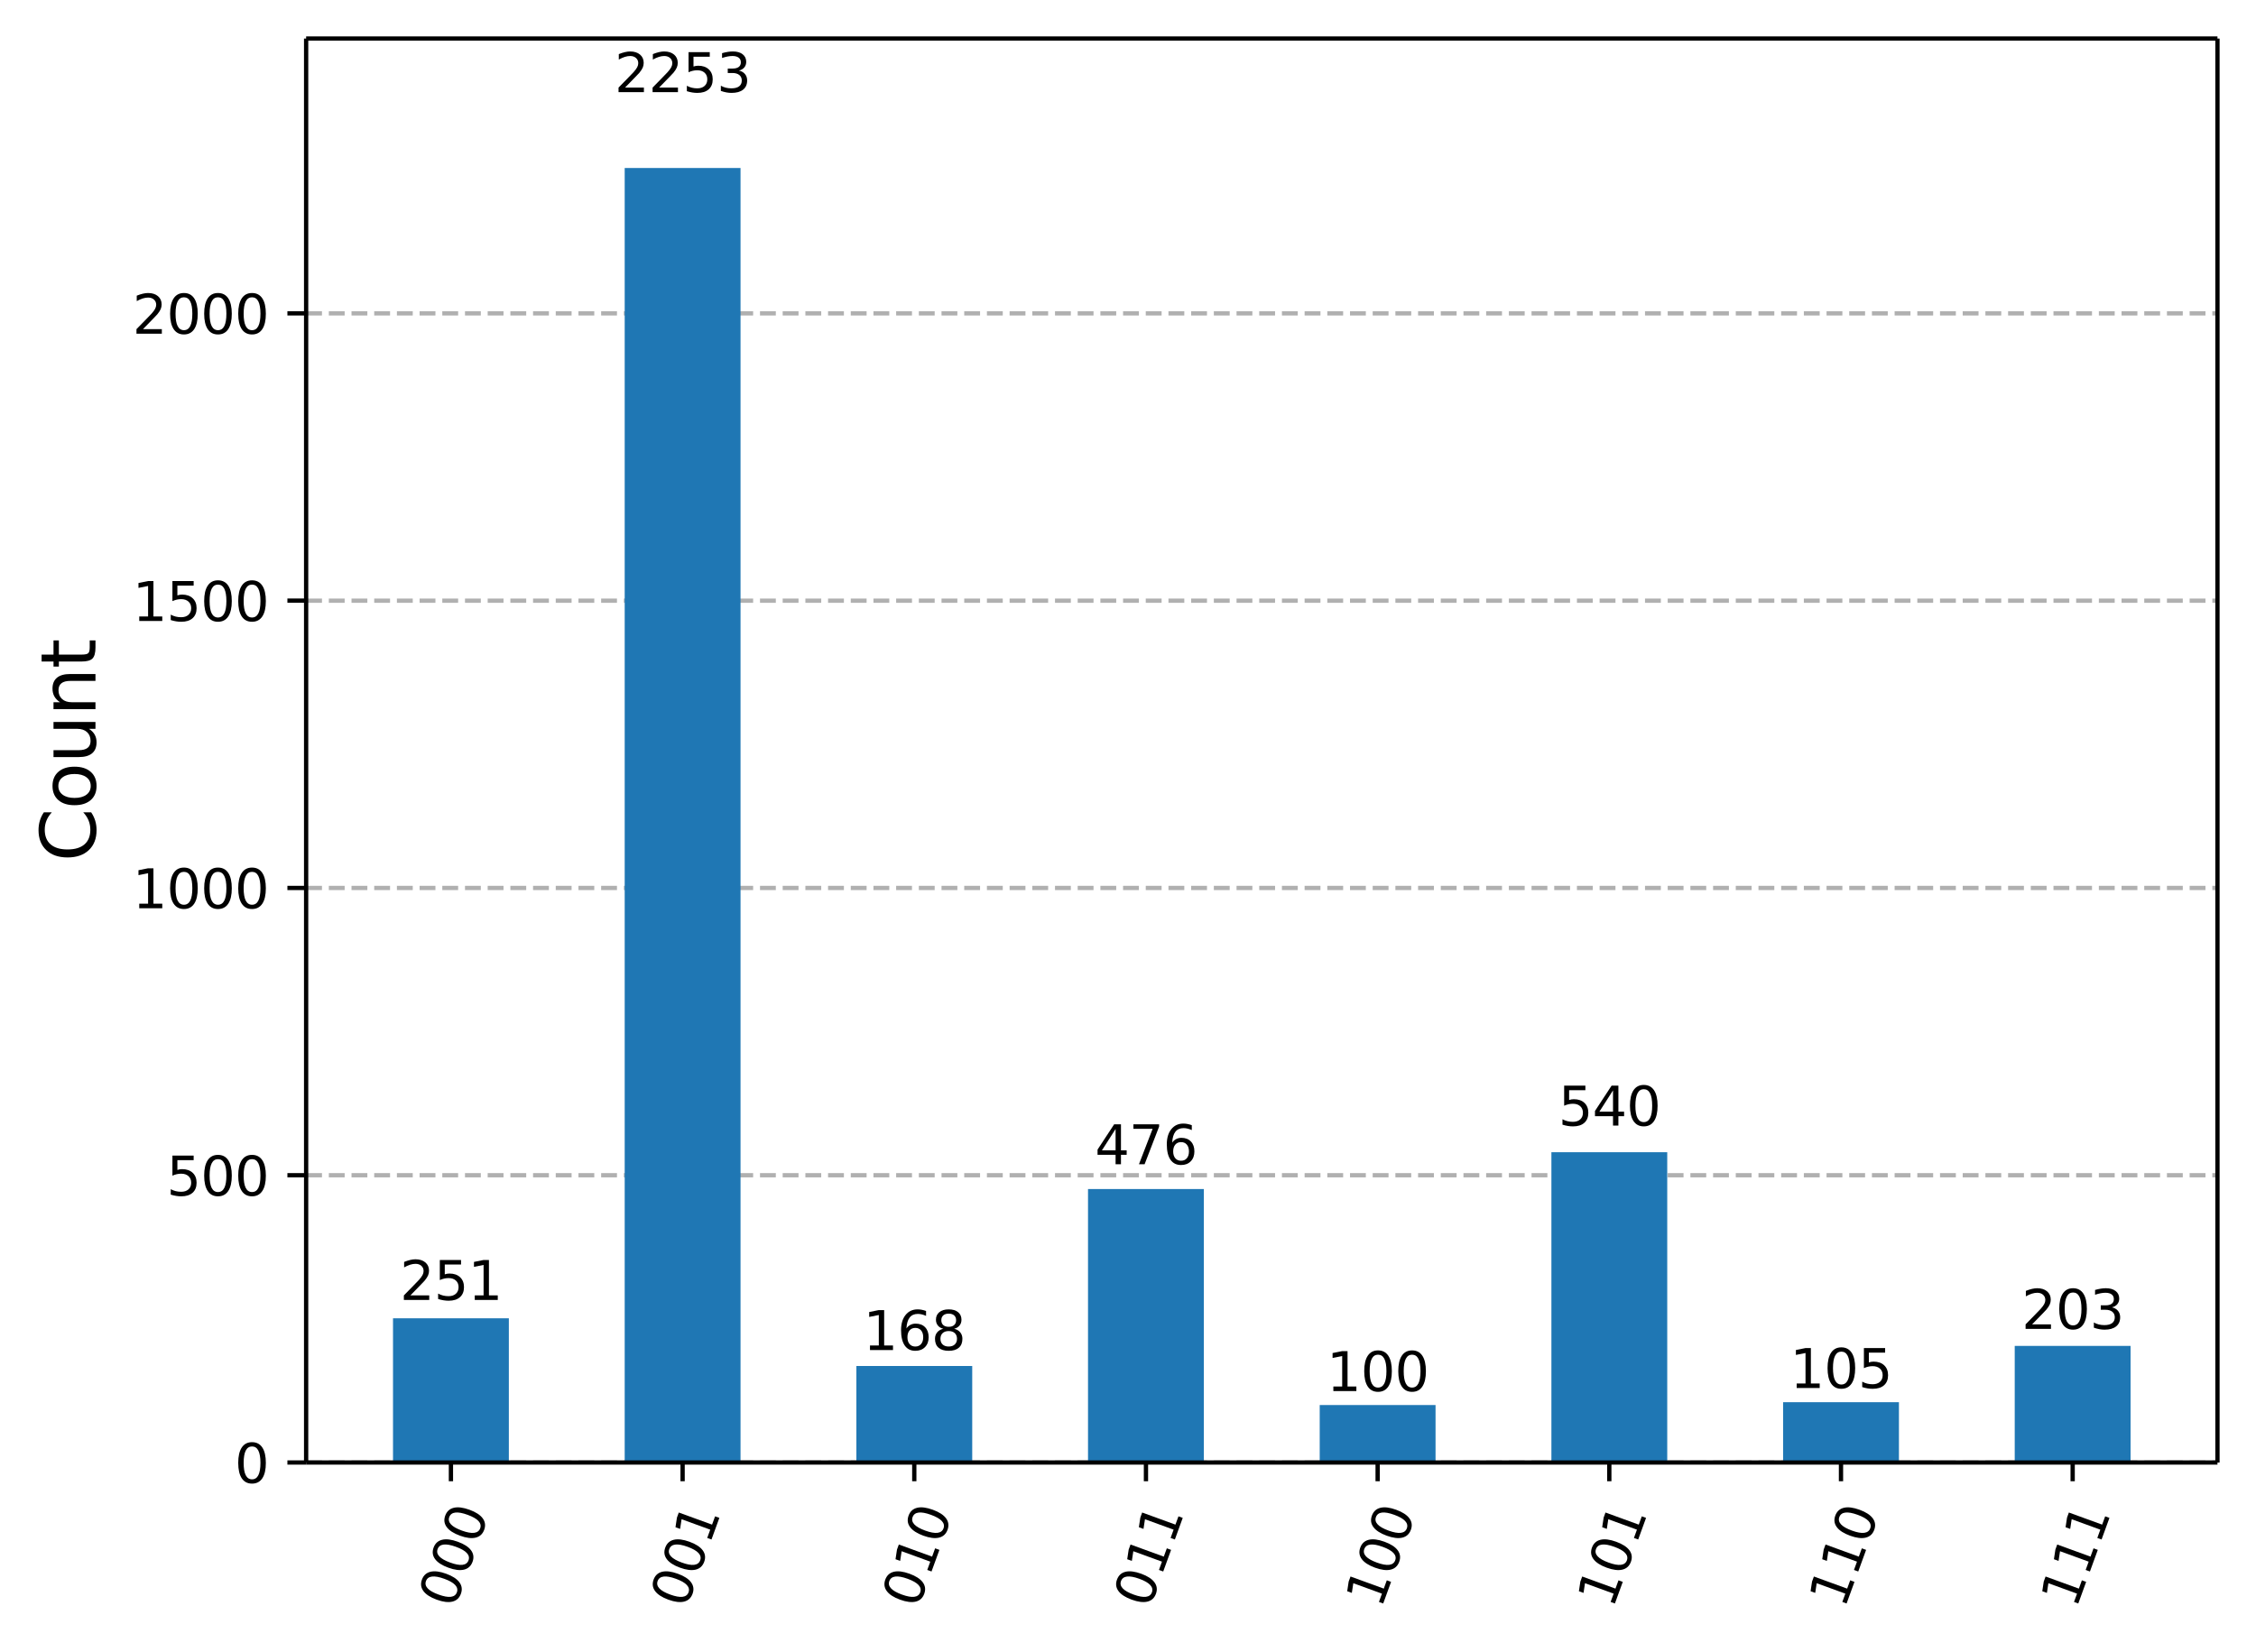 <?xml version="1.0" encoding="UTF-8"?><!DOCTYPE svg  PUBLIC '-//W3C//DTD SVG 1.1//EN'  'http://www.w3.org/Graphics/SVG/1.1/DTD/svg11.dtd'><svg width="421.52pt" height="308.76pt" version="1.1" viewBox="0 0 421.52 308.76" xmlns="http://www.w3.org/2000/svg" xmlns:xlink="http://www.w3.org/1999/xlink"><defs><style type="text/css">*{stroke-linejoin: round; stroke-linecap: butt}</style></defs><path d="m0 308.76h421.52v-308.76h-421.52z" fill="#ffffff"/><path d="m57.199 273.31h357.12v-266.11h-357.12z" fill="#ffffff"/><defs><path id="fdd7cc51dca" d="m0 0v3.5" stroke="#000000" stroke-width=".8"/></defs><use x="84.254" y="273.312" stroke="#000000" stroke-width=".8" xlink:href="#fdd7cc51dca"/><g transform="translate(84.866 300.85) rotate(-70) scale(.1 -.1)"><defs><path id="DejaVuSans-30" transform="scale(.016)" d="m2034 4250q-487 0-733-480-245-479-245-1442 0-959 245-1439 246-480 733-480 491 0 736 480 246 480 246 1439 0 963-246 1442-245 480-736 480zm0 500q785 0 1199-621 414-620 414-1801 0-1178-414-1799-414-620-1199-620-784 0-1198 620-414 621-414 1799 0 1181 414 1801 414 621 1198 621z"/></defs><use xlink:href="#DejaVuSans-30"/><use x="63.623" xlink:href="#DejaVuSans-30"/><use x="127.246" xlink:href="#DejaVuSans-30"/></g><use x="127.541" y="273.312" stroke="#000000" stroke-width=".8" xlink:href="#fdd7cc51dca"/><g transform="translate(128.15 300.85) rotate(-70) scale(.1 -.1)"><defs><path id="DejaVuSans-31" transform="scale(.016)" d="m794 531h1031v3560l-1122-225v575l1116 225h631v-4135h1031v-531h-2687v531z"/></defs><use xlink:href="#DejaVuSans-30"/><use x="63.623" xlink:href="#DejaVuSans-30"/><use x="127.246" xlink:href="#DejaVuSans-31"/></g><use x="170.828" y="273.312" stroke="#000000" stroke-width=".8" xlink:href="#fdd7cc51dca"/><g transform="translate(171.44 300.85) rotate(-70) scale(.1 -.1)"><use xlink:href="#DejaVuSans-30"/><use x="63.623" xlink:href="#DejaVuSans-31"/><use x="127.246" xlink:href="#DejaVuSans-30"/></g><use x="214.116" y="273.312" stroke="#000000" stroke-width=".8" xlink:href="#fdd7cc51dca"/><g transform="translate(214.73 300.85) rotate(-70) scale(.1 -.1)"><use xlink:href="#DejaVuSans-30"/><use x="63.623" xlink:href="#DejaVuSans-31"/><use x="127.246" xlink:href="#DejaVuSans-31"/></g><use x="257.403" y="273.312" stroke="#000000" stroke-width=".8" xlink:href="#fdd7cc51dca"/><g transform="translate(258.01 300.85) rotate(-70) scale(.1 -.1)"><use xlink:href="#DejaVuSans-31"/><use x="63.623" xlink:href="#DejaVuSans-30"/><use x="127.246" xlink:href="#DejaVuSans-30"/></g><use x="300.69" y="273.312" stroke="#000000" stroke-width=".8" xlink:href="#fdd7cc51dca"/><g transform="translate(301.3 300.85) rotate(-70) scale(.1 -.1)"><use xlink:href="#DejaVuSans-31"/><use x="63.623" xlink:href="#DejaVuSans-30"/><use x="127.246" xlink:href="#DejaVuSans-31"/></g><use x="343.978" y="273.312" stroke="#000000" stroke-width=".8" xlink:href="#fdd7cc51dca"/><g transform="translate(344.59 300.85) rotate(-70) scale(.1 -.1)"><use xlink:href="#DejaVuSans-31"/><use x="63.623" xlink:href="#DejaVuSans-31"/><use x="127.246" xlink:href="#DejaVuSans-30"/></g><use x="387.265" y="273.312" stroke="#000000" stroke-width=".8" xlink:href="#fdd7cc51dca"/><g transform="translate(387.88 300.85) rotate(-70) scale(.1 -.1)"><use xlink:href="#DejaVuSans-31"/><use x="63.623" xlink:href="#DejaVuSans-31"/><use x="127.246" xlink:href="#DejaVuSans-31"/></g><path d="m57.199 273.31h357.12" clip-path="url(#e6d82632dd1)" fill="none" stroke="#b0b0b0" stroke-dasharray="2.96,1.28" stroke-width=".8"/><defs><path id="da099a4be7c" d="m0 0h-3.5" stroke="#000000" stroke-width=".8"/></defs><use x="57.199" y="273.312" stroke="#000000" stroke-width=".8" xlink:href="#da099a4be7c"/><g transform="translate(43.837 277.11) scale(.1 -.1)"><use xlink:href="#DejaVuSans-30"/></g><path d="m57.199 219.62h357.12" clip-path="url(#e6d82632dd1)" fill="none" stroke="#b0b0b0" stroke-dasharray="2.96,1.28" stroke-width=".8"/><use x="57.199" y="219.624" stroke="#000000" stroke-width=".8" xlink:href="#da099a4be7c"/><g transform="translate(31.112 223.42) scale(.1 -.1)"><defs><path id="DejaVuSans-35" transform="scale(.016)" d="m691 4666h2478v-532h-1900v-1143q137 47 274 70 138 23 276 23 781 0 1237-428 457-428 457-1159 0-753-469-1171-469-417-1322-417-294 0-599 50-304 50-629 150v635q281-153 581-228t634-75q541 0 856 284 316 284 316 772 0 487-316 771-315 285-856 285-253 0-505-56-251-56-513-175v2344z"/></defs><use xlink:href="#DejaVuSans-35"/><use x="63.623" xlink:href="#DejaVuSans-30"/><use x="127.246" xlink:href="#DejaVuSans-30"/></g><path d="m57.199 165.94h357.12" clip-path="url(#e6d82632dd1)" fill="none" stroke="#b0b0b0" stroke-dasharray="2.96,1.28" stroke-width=".8"/><use x="57.199" y="165.935" stroke="#000000" stroke-width=".8" xlink:href="#da099a4be7c"/><g transform="translate(24.749 169.73) scale(.1 -.1)"><use xlink:href="#DejaVuSans-31"/><use x="63.623" xlink:href="#DejaVuSans-30"/><use x="127.246" xlink:href="#DejaVuSans-30"/><use x="190.869" xlink:href="#DejaVuSans-30"/></g><path d="m57.199 112.25h357.12" clip-path="url(#e6d82632dd1)" fill="none" stroke="#b0b0b0" stroke-dasharray="2.96,1.28" stroke-width=".8"/><use x="57.199" y="112.247" stroke="#000000" stroke-width=".8" xlink:href="#da099a4be7c"/><g transform="translate(24.749 116.05) scale(.1 -.1)"><use xlink:href="#DejaVuSans-31"/><use x="63.623" xlink:href="#DejaVuSans-35"/><use x="127.246" xlink:href="#DejaVuSans-30"/><use x="190.869" xlink:href="#DejaVuSans-30"/></g><path d="m57.199 58.558h357.12" clip-path="url(#e6d82632dd1)" fill="none" stroke="#b0b0b0" stroke-dasharray="2.96,1.28" stroke-width=".8"/><use x="57.199" y="58.558" stroke="#000000" stroke-width=".8" xlink:href="#da099a4be7c"/><g transform="translate(24.749 62.358) scale(.1 -.1)"><defs><path id="DejaVuSans-32" transform="scale(.016)" d="m1228 531h2203v-531h-2962v531q359 372 979 998 621 627 780 809 303 340 423 576 121 236 121 464 0 372-261 606-261 235-680 235-297 0-627-103-329-103-704-313v638q381 153 712 231 332 78 607 78 725 0 1156-363 431-362 431-968 0-288-108-546-107-257-392-607-78-91-497-524-418-433-1181-1211z"/></defs><use xlink:href="#DejaVuSans-32"/><use x="63.623" xlink:href="#DejaVuSans-30"/><use x="127.246" xlink:href="#DejaVuSans-30"/><use x="190.869" xlink:href="#DejaVuSans-30"/></g><g transform="translate(17.838 161.04) rotate(-90) scale(.14 -.14)"><defs><path id="DejaVuSans-43" transform="scale(.016)" d="m4122 4306v-665q-319 297-680 443-361 147-767 147-800 0-1225-489t-425-1414q0-922 425-1411t1225-489q406 0 767 147t680 444v-660q-331-225-702-338-370-112-782-112-1060 0-1670 648-609 649-609 1771 0 1125 609 1773 610 649 1670 649 418 0 788-111 371-111 696-333z"/><path id="DejaVuSans-6f" transform="scale(.016)" d="m1959 3097q-462 0-731-361t-269-989 267-989q268-361 733-361 460 0 728 362 269 363 269 988 0 622-269 986-268 364-728 364zm0 487q750 0 1178-488 429-487 429-1349 0-859-429-1349-428-489-1178-489-753 0-1180 489-426 490-426 1349 0 862 426 1349 427 488 1180 488z"/><path id="DejaVuSans-75" transform="scale(.016)" d="m544 1381v2119h575v-2097q0-497 193-746 194-248 582-248 465 0 735 297 271 297 271 810v1984h575v-3500h-575v538q-209-319-486-474-276-155-642-155-603 0-916 375-312 375-312 1097zm1447 2203z"/><path id="DejaVuSans-6e" transform="scale(.016)" d="m3513 2113v-2113h-575v2094q0 497-194 743-194 247-581 247-466 0-735-297-269-296-269-809v-1978h-578v3500h578v-544q207 316 486 472 280 156 646 156 603 0 912-373 310-373 310-1098z"/><path id="DejaVuSans-74" transform="scale(.016)" d="m1172 4494v-994h1184v-447h-1184v-1900q0-428 117-550t477-122h590v-481h-590q-666 0-919 248-253 249-253 905v1900h-422v447h422v994h578z"/></defs><use xlink:href="#DejaVuSans-43"/><use x="69.824" xlink:href="#DejaVuSans-6f"/><use x="131.006" xlink:href="#DejaVuSans-75"/><use x="194.385" xlink:href="#DejaVuSans-6e"/><use x="257.764" xlink:href="#DejaVuSans-74"/></g><path d="m73.432 273.31h21.644v-26.952h-21.644z" clip-path="url(#e6d82632dd1)" fill="#1f77b4"/><path d="m116.72 273.31h21.644v-241.92h-21.644z" clip-path="url(#e6d82632dd1)" fill="#1f77b4"/><path d="m160.01 273.31h21.644v-18.039h-21.644z" clip-path="url(#e6d82632dd1)" fill="#1f77b4"/><path d="m203.29 273.31h21.644v-51.111h-21.644z" clip-path="url(#e6d82632dd1)" fill="#1f77b4"/><path d="m246.58 273.31h21.644v-10.738h-21.644z" clip-path="url(#e6d82632dd1)" fill="#1f77b4"/><path d="m289.87 273.31h21.644v-57.983h-21.644z" clip-path="url(#e6d82632dd1)" fill="#1f77b4"/><path d="m333.16 273.31h21.644v-11.275h-21.644z" clip-path="url(#e6d82632dd1)" fill="#1f77b4"/><path d="m376.44 273.31h21.644v-21.797h-21.644z" clip-path="url(#e6d82632dd1)" fill="#1f77b4"/><path d="m57.199 273.31v-266.11" fill="none" stroke="#000000" stroke-linecap="square" stroke-width=".8"/><path d="m414.32 273.31v-266.11" fill="none" stroke="#000000" stroke-linecap="square" stroke-width=".8"/><path d="m57.199 273.31h357.12" fill="none" stroke="#000000" stroke-linecap="square" stroke-width=".8"/><path d="m57.199 7.2h357.12" fill="none" stroke="#000000" stroke-linecap="square" stroke-width=".8"/><g transform="translate(74.71 242.93) scale(.1 -.1)"><use xlink:href="#DejaVuSans-32"/><use x="63.623" xlink:href="#DejaVuSans-35"/><use x="127.246" xlink:href="#DejaVuSans-31"/></g><g transform="translate(114.82 17.216) scale(.1 -.1)"><defs><path id="DejaVuSans-33" transform="scale(.016)" d="m2597 2516q453-97 707-404 255-306 255-756 0-690-475-1069-475-378-1350-378-293 0-604 58t-642 174v609q262-153 574-231 313-78 654-78 593 0 904 234t311 681q0 413-289 645-289 233-804 233h-544v519h569q465 0 712 186t247 536q0 359-255 551-254 193-729 193-260 0-557-57-297-56-653-174v562q360 100 674 150t592 50q719 0 1137-327 419-326 419-882 0-388-222-655t-631-370z"/></defs><use xlink:href="#DejaVuSans-32"/><use x="63.623" xlink:href="#DejaVuSans-32"/><use x="127.246" xlink:href="#DejaVuSans-35"/><use x="190.869" xlink:href="#DejaVuSans-33"/></g><g transform="translate(161.28 252.29) scale(.1 -.1)"><defs><path id="DejaVuSans-36" transform="scale(.016)" d="m2113 2584q-425 0-674-291-248-290-248-796 0-503 248-796 249-292 674-292t673 292q248 293 248 796 0 506-248 796-248 291-673 291zm1253 1979v-575q-238 112-480 171-242 60-480 60-625 0-955-422-329-422-376-1275 184 272 462 417 279 145 613 145 703 0 1111-427 408-426 408-1160 0-719-425-1154-425-434-1131-434-810 0-1238 620-428 621-428 1799 0 1106 525 1764t1409 658q238 0 480-47t505-140z"/><path id="DejaVuSans-38" transform="scale(.016)" d="m2034 2216q-450 0-708-241-257-241-257-662 0-422 257-663 258-241 708-241t709 242q260 243 260 662 0 421-258 662-257 241-711 241zm-631 268q-406 100-633 378-226 279-226 679 0 559 398 884 399 325 1092 325 697 0 1094-325t397-884q0-400-227-679-226-278-629-378 456-106 710-416 255-309 255-755 0-679-414-1042-414-362-1186-362-771 0-1186 362-414 363-414 1042 0 446 256 755 257 310 713 416zm-231 997q0-362 226-565 227-203 636-203 407 0 636 203 230 203 230 565 0 363-230 566-229 203-636 203-409 0-636-203-226-203-226-566z"/></defs><use xlink:href="#DejaVuSans-31"/><use x="63.623" xlink:href="#DejaVuSans-36"/><use x="127.246" xlink:href="#DejaVuSans-38"/></g><g transform="translate(204.57 217.57) scale(.1 -.1)"><defs><path id="DejaVuSans-34" transform="scale(.016)" d="m2419 4116-1594-2491h1594v2491zm-166 550h794v-3041h666v-525h-666v-1100h-628v1100h-2106v609l1940 2957z"/><path id="DejaVuSans-37" transform="scale(.016)" d="m525 4666h3e3v-269l-1694-4397h-659l1594 4134h-2241v532z"/></defs><use xlink:href="#DejaVuSans-34"/><use x="63.623" xlink:href="#DejaVuSans-37"/><use x="127.246" xlink:href="#DejaVuSans-36"/></g><g transform="translate(247.86 259.96) scale(.1 -.1)"><use xlink:href="#DejaVuSans-31"/><use x="63.623" xlink:href="#DejaVuSans-30"/><use x="127.246" xlink:href="#DejaVuSans-30"/></g><g transform="translate(291.15 210.35) scale(.1 -.1)"><use xlink:href="#DejaVuSans-35"/><use x="63.623" xlink:href="#DejaVuSans-34"/><use x="127.246" xlink:href="#DejaVuSans-30"/></g><g transform="translate(334.43 259.39) scale(.1 -.1)"><use xlink:href="#DejaVuSans-31"/><use x="63.623" xlink:href="#DejaVuSans-30"/><use x="127.246" xlink:href="#DejaVuSans-35"/></g><g transform="translate(377.72 248.34) scale(.1 -.1)"><use xlink:href="#DejaVuSans-32"/><use x="63.623" xlink:href="#DejaVuSans-30"/><use x="127.246" xlink:href="#DejaVuSans-33"/></g><defs><clipPath id="e6d82632dd1"><rect x="57.199" y="7.2" width="357.12" height="266.11"/></clipPath></defs></svg>
